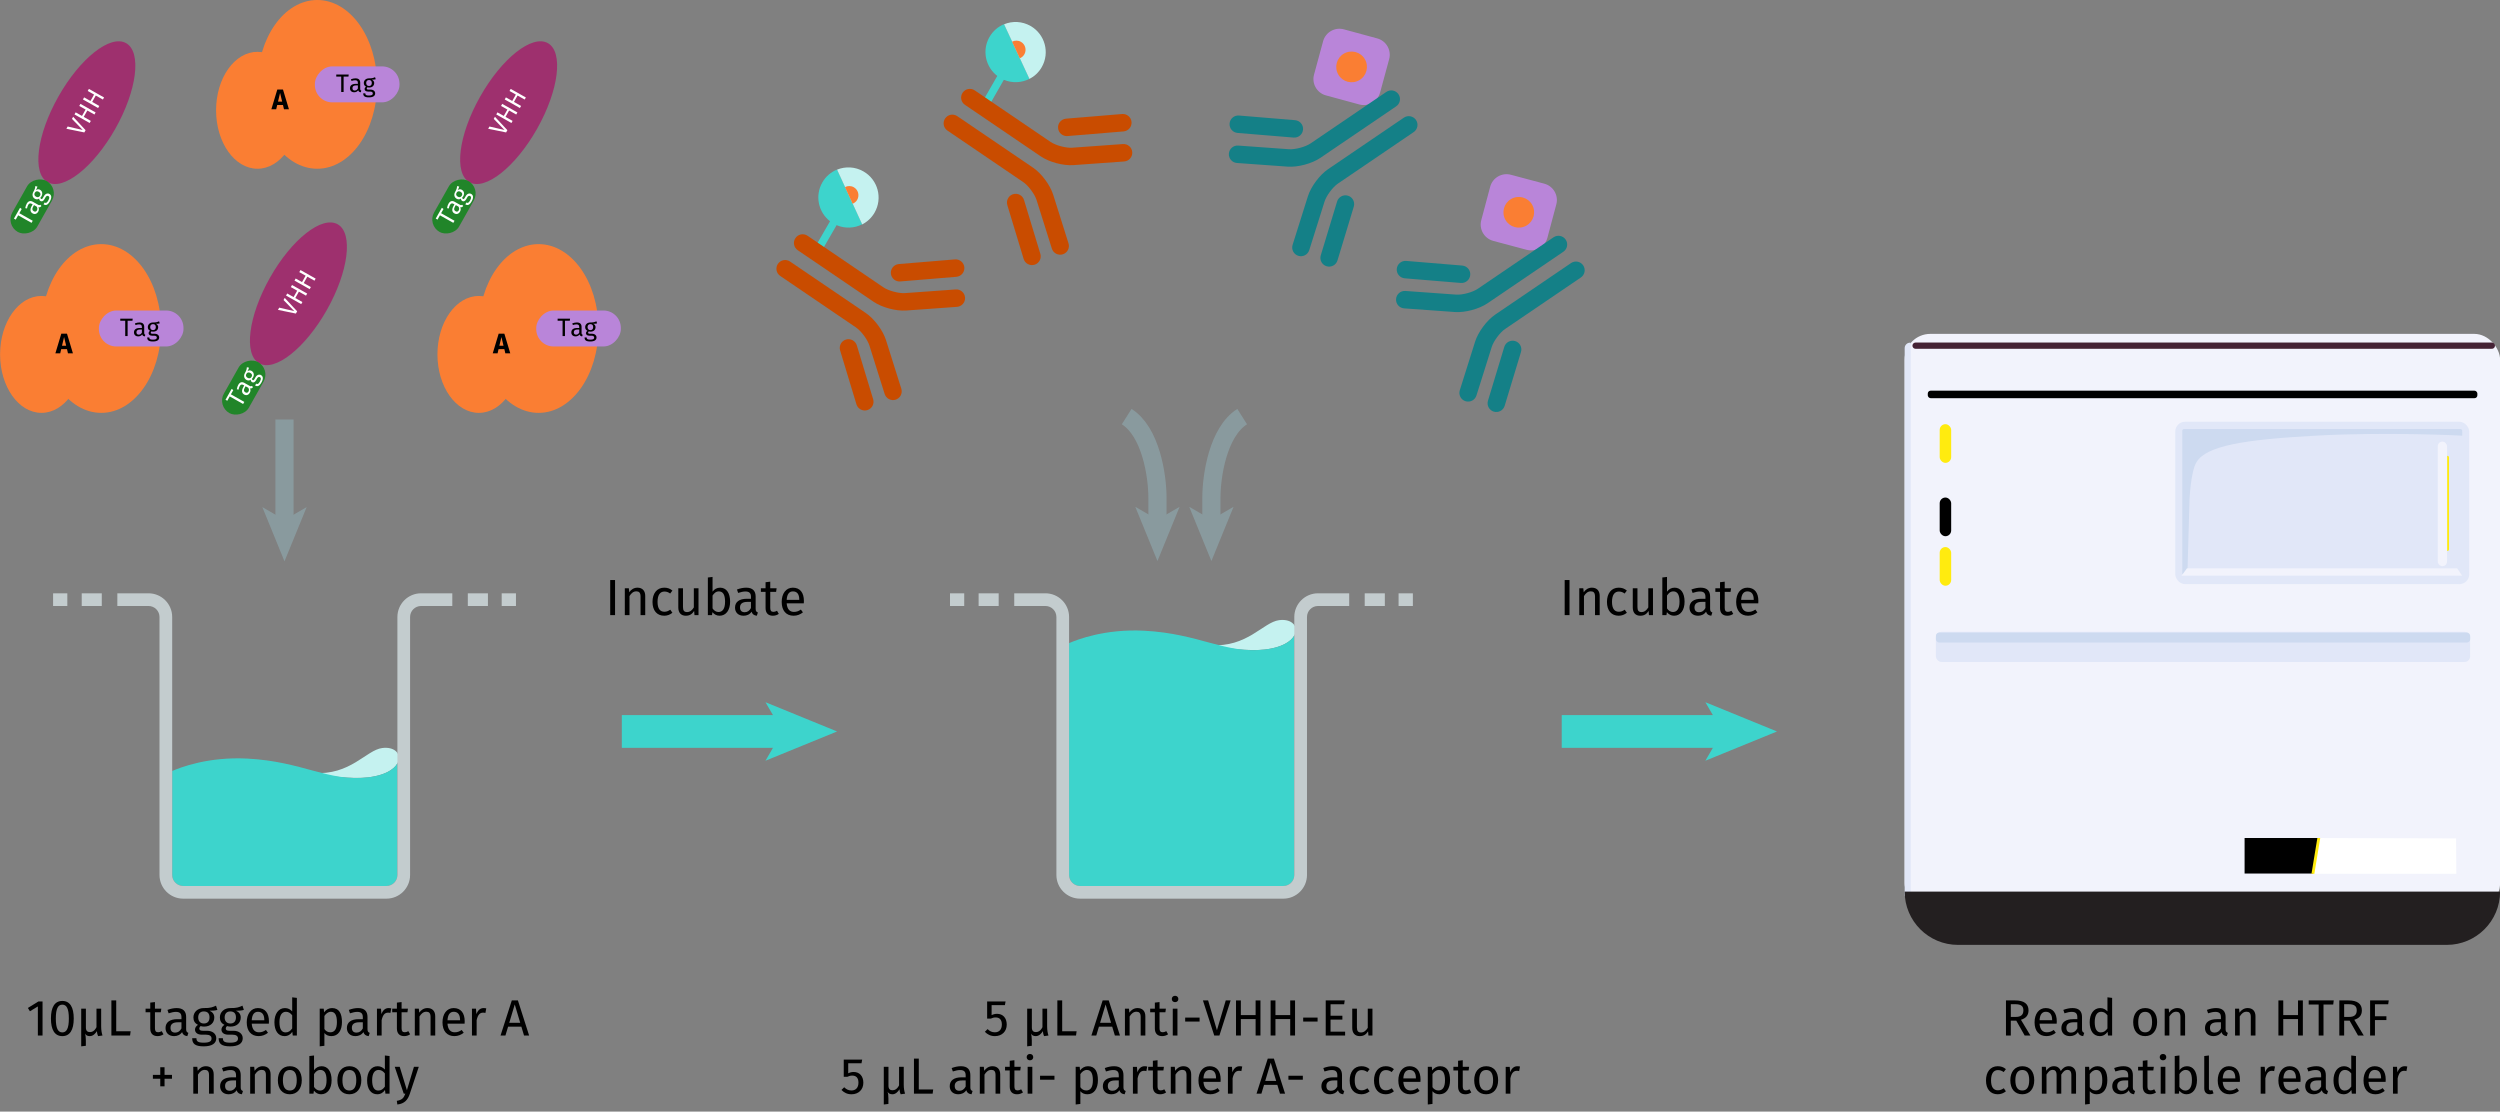<?xml version="1.0" encoding="UTF-8"?><svg id="Calque_1" xmlns="http://www.w3.org/2000/svg" xmlns:xlink="http://www.w3.org/1999/xlink" viewBox="0 0 687.822 305.841"><rect x="0" y="0" width="687.822" height="305.841" fill="#808080" stroke="none"/><defs><symbol id="antibody-blue" viewBox="0 0 51.268 50.266"><path d="m21.176,50.266c-1.381,0-2.5-1.119-2.5-2.5v-26.24c0-1.771-1-4.649-2.098-6.038L7.539,4.05c-.856-1.083-.672-2.656.411-3.511,1.084-.856,2.655-.672,3.511.411l9.039,11.438c1.81,2.291,3.175,6.219,3.175,9.138v26.24c0,1.381-1.119,2.5-2.5,2.5Z" fill="#148087"/><path d="m12.623,22.53c-.729,0-1.452-.317-1.946-.929L.555,9.072c-.867-1.074-.7-2.648.374-3.516,1.073-.867,2.648-.701,3.516.374l10.121,12.529c.867,1.074.7,2.648-.374,3.516-.462.374-1.018.555-1.57.555Z" fill="#148087"/><path d="m30.092,50.266c-1.381,0-2.5-1.119-2.5-2.5v-26.24c0-2.919,1.365-6.847,3.175-9.138L39.806.95c.856-1.083,2.428-1.268,3.511-.411,1.083.856,1.268,2.428.411,3.511l-9.039,11.438c-1.098,1.389-2.098,4.268-2.098,6.038v26.24c0,1.381-1.119,2.5-2.5,2.5Z" fill="#148087"/><path d="m38.645,22.53c-.552,0-1.107-.182-1.57-.555-1.074-.868-1.241-2.442-.374-3.516l10.121-12.529c.868-1.074,2.442-1.241,3.516-.374,1.074.868,1.241,2.442.374,3.516l-10.121,12.529c-.494.612-1.217.929-1.946.929Z" fill="#148087"/></symbol><symbol id="antibody-red" viewBox="0 0 51.268 50.266"><path d="m21.176,50.266c-1.381,0-2.5-1.119-2.5-2.5v-26.24c0-1.771-1-4.649-2.098-6.038L7.539,4.05c-.856-1.083-.672-2.656.411-3.511,1.083-.856,2.655-.672,3.511.411l9.039,11.438c1.81,2.291,3.175,6.219,3.175,9.138v26.24c0,1.381-1.119,2.5-2.5,2.5Z" fill="#c94c00"/><path d="m12.623,22.53c-.729,0-1.452-.317-1.946-.929L.555,9.072c-.868-1.074-.7-2.648.374-3.516,1.074-.868,2.648-.701,3.516.374l10.122,12.529c.868,1.074.7,2.648-.374,3.516-.463.374-1.018.555-1.57.555Z" fill="#c94c00"/><path d="m30.092,50.266c-1.381,0-2.5-1.119-2.5-2.5v-26.24c0-2.919,1.365-6.848,3.175-9.138L39.806.95c.856-1.083,2.428-1.268,3.511-.411,1.083.856,1.268,2.428.411,3.511l-9.039,11.438c-1.098,1.389-2.098,4.267-2.098,6.038v26.24c0,1.381-1.119,2.5-2.5,2.5Z" fill="#c94c00"/><path d="m38.645,22.53c-.552,0-1.107-.182-1.57-.555-1.074-.868-1.241-2.442-.374-3.516l10.121-12.529c.868-1.074,2.442-1.241,3.516-.374,1.074.868,1.241,2.442.374,3.516l-10.121,12.529c-.494.612-1.217.929-1.946.929Z" fill="#c94c00"/></symbol><symbol id="fluorophore-acceptor-d2" viewBox="0 0 23.696 23.696"><path d="m22.277,15.275l-7.002,7.002c-1.893,1.893-4.961,1.893-6.854,0L1.419,15.275c-1.893-1.893-1.893-4.961,0-6.854L8.421,1.419c1.893-1.893,4.961-1.893,6.854,0l7.002,7.002c1.893,1.893,1.893,4.961,0,6.854Z" fill="#b985d9"/><circle cx="11.848" cy="11.848" r="4.394" fill="#fa7e33"/></symbol><symbol id="fluorophore-donor-cryptate2" viewBox="0 0 17.275 25.512"><path d="m1.811,3.307l5.863,4.152,1.988,1.408,6.229,4.412c-1.362,2.107-3.617,3.578-6.229,3.888v7.252c0,.604-.489,1.092-1.092,1.092s-1.092-.489-1.092-1.092v-7.272C3.257,16.581,0,12.974,0,8.599c0-1.994.676-3.83,1.811-5.292Z" fill="#3dd4cc"/><path d="m1.816,3.343C3.396,1.309,5.865,0,8.64,0c4.769,0,8.635,3.866,8.635,8.635,0,1.725-.506,3.332-1.377,4.68L1.816,3.343Z" fill="#c5f2f0"/><path d="m6.286,6.535c.464-.737,1.285-1.226,2.221-1.226,1.449,0,2.623,1.174,2.623,2.623,0,.616-.213,1.183-.568,1.631" fill="#fa7e33"/></symbol><symbol id="protein-double-tag_2" viewBox="0 0 52.67 48.46"><ellipse cx="23.613" cy="24.23" rx="17.164" ry="24.23" fill="#fa7e33"/><ellipse cx="40.778" cy="31.672" rx="11.892" ry="16.788" fill="#fa7e33"/><rect x="0" y="19.068" width="24.293" height="10.324" rx="4.985" ry="4.985" fill="#b985d9"/></symbol><symbol id="reader-envision" viewBox="0 0 101.514 104.155"><rect x="0" y="0" width="101.514" height="98.035" rx="4.397" ry="4.397" fill="#f2f3fc"/><path d="m.016,95.616V2.419c0-.508.416-.923.923-.923h0c.057,0,.105.047.105.105v94.835c0,.057-.047.105-.105.105h0c-.508,0-.923-.416-.923-.923Z" fill="#e1e7f8"/><path id="Feet" d="m.016,95.067h101.498c0,5.019-4.069,9.088-9.088,9.088H9.104C4.085,104.155.016,100.086.016,95.067H.016Z" fill="#231f20"/><rect x="5.337" y="50.79" width="91.069" height="5.138" rx=".966" ry=".966" fill="#e1e7f8"/><rect x="46.144" y="14.981" width="50.105" height="27.679" rx="1.663" ry="1.663" fill="#e1e7f8"/><rect x="5.984" y="36.338" width="1.959" height="6.596" rx=".98" ry=".98" fill="#ffeb0f"/><rect x="5.984" y="27.896" width="1.959" height="6.596" rx=".98" ry=".98"/><rect x="5.984" y="15.392" width="1.959" height="6.596" rx=".98" ry=".98" fill="#ffeb0f"/><rect x="3.954" y="9.683" width="93.687" height="1.279" rx=".489" ry=".489"/><rect x="5.344" y="50.916" width="91.069" height="1.701" rx=".556" ry=".556" fill="#cddaf0"/><path d="m49.763,21.863c-1.007,1.644-1.193,6.455-1.193,6.455l-.364,12.789h-.59c-.151,0-.275-.131-.275-.29v-24.297c0-.16.124-.29.275-.29h47.168c.151,0,.275.131.275.29l.006.832s-12.784-.672-24.978-.002c-12.298.676-18.617,1.723-20.325,4.513Z" fill="#cddaf0" mix-blend-mode="multiply"/><rect x="90.889" y="18.361" width="1.578" height="21.239" rx=".789" ry=".789" fill="#f2f3fc"/><line id="Black_horizontal_stroke" x1="1.874" y1="2.01" x2="100.108" y2="2.01" fill="none" stroke="#452235" stroke-linecap="round" stroke-miterlimit="10" stroke-width="1.06"/><polygon points="94.202 39.97 48.137 39.97 47.205 41.221 95.038 41.221 94.202 39.97" fill="#f2f3fc"/><path d="m92.528,20.781h0c.154,0,.279.125.279.279v15.672c0,.154-.125.279-.279.279h0c-.019,0-.034-.015-.034-.034v-16.163c0-.019.015-.034.034-.034Z" fill="#ffeb0f"/><polygon id="Name_plate_blue" points="57.96 85.938 57.96 91.986 69.69 91.986 70.69 85.938 57.96 85.938"/><polygon id="Name_plate_green" points="70.628 85.938 69.628 92.032 94.051 92.032 94.008 86.004 70.628 85.938" fill="#fff"/><polygon points="69.853 92.032 69.363 92.032 70.363 85.938 70.853 85.938 69.853 92.032" fill="#ffeb0f"/></symbol><symbol id="well-b-2--4_2" viewBox="0 0 258.837 170.757"><path d="m184.05,86.52c-8.984,1.152-17.789,15.457-38.572,13.936,7.716,1.852,21.986,3.491,30.699,2.466,22.307-2.624,20.666-18.042,7.873-16.402Z" fill="#c5f2f0"/><path d="m66.595,157.512c0,3.39,2.758,6.148,6.148,6.148h113.645c3.39,0,6.148-2.758,6.148-6.148v-62.44c-1.875,3.399-7.004,6.75-16.359,7.85-22.306,2.624-36.412-8.857-67.575-10.497-21.759-1.145-37.533,4.967-42.007,6.943v58.144Z" fill="#3dd4cc"/><path d="m186.388,170.757h-113.645c-7.303,0-13.245-5.942-13.245-13.245V13.245c0-3.39-2.758-6.148-6.148-6.148h-17.424V0h17.424c7.303,0,13.245,5.941,13.245,13.245v144.268c0,3.39,2.758,6.148,6.148,6.148h113.645c3.39,0,6.148-2.758,6.148-6.148V13.245c0-7.303,5.942-13.245,13.245-13.245h17.457v7.097h-17.457c-3.39,0-6.148,2.758-6.148,6.148v144.268c0,7.303-5.941,13.245-13.245,13.245Z" fill="#c3ccce"/><rect x="231.909" width="11.251" height="7.097" fill="#c3ccce"/><rect x="250.852" width="7.985" height="7.097" fill="#c3ccce"/><rect x="16.003" width="11.219" height="7.097" fill="#c3ccce"/><rect width="7.953" height="7.097" fill="#c3ccce"/></symbol><symbol id="well-b-4--4_2" viewBox="0 0 258.837 170.757"><path d="m184.05,15.02c-8.984,1.152-17.789,15.457-38.572,13.936,7.716,1.852,21.986,3.491,30.699,2.466,22.307-2.624,20.666-18.042,7.873-16.402Z" fill="#c5f2f0"/><path d="m66.595,157.512c0,3.39,2.758,6.148,6.148,6.148h113.645c3.39,0,6.148-2.758,6.148-6.148V23.572c-1.875,3.399-7.004,6.75-16.359,7.85-22.306,2.624-36.412-8.857-67.575-10.497-21.759-1.145-37.533,4.967-42.007,6.943v129.644Z" fill="#3dd4cc"/><path d="m186.388,170.757h-113.645c-7.303,0-13.245-5.942-13.245-13.245V13.245c0-3.39-2.758-6.148-6.148-6.148h-17.424V0h17.424c7.303,0,13.245,5.941,13.245,13.245v144.268c0,3.39,2.758,6.148,6.148,6.148h113.645c3.39,0,6.148-2.758,6.148-6.148V13.245c0-7.303,5.942-13.245,13.245-13.245h17.457v7.097h-17.457c-3.39,0-6.148,2.758-6.148,6.148v144.268c0,7.303-5.941,13.245-13.245,13.245Z" fill="#c3ccce"/><rect x="231.909" width="11.251" height="7.097" fill="#c3ccce"/><rect x="250.852" width="7.985" height="7.097" fill="#c3ccce"/><rect x="16.003" width="11.219" height="7.097" fill="#c3ccce"/><rect width="7.953" height="7.097" fill="#c3ccce"/></symbol></defs><path d="m276.478,276.536h-3.656v2.759c.49-.252.995-.363,1.499-.363,1.583,0,2.662,1.106,2.662,2.969s-1.303,3.166-3.25,3.166c-1.19,0-2.045-.448-2.773-1.19l.756-.742c.588.588,1.19.882,2.003.882,1.177,0,1.919-.77,1.919-2.143,0-1.443-.743-1.947-1.709-1.947-.504,0-.883.112-1.331.322h-1.008v-4.721h5.071l-.182,1.009Z"/><path d="m288.462,284.898l-1.205.168c-.238-.532-.28-.883-.336-1.358v-.015c-.392.673-1.064,1.373-1.933,1.373-.645,0-1.037-.196-1.345-.7.168.519.238.994.238,1.877v1.485l-1.275.153v-10.365h1.289v5.196c0,.925.448,1.247,1.107,1.247s1.303-.351,1.807-1.345v-5.099h1.289v4.86c0,1.106.168,1.919.364,2.521Z"/><path d="m292.239,283.736h3.964l-.154,1.162h-5.141v-9.651h1.331v8.489Z"/><path d="m306.003,282.475h-3.656l-.729,2.424h-1.345l3.096-9.651h1.681l3.082,9.651h-1.401l-.729-2.424Zm-.322-1.078l-1.499-5.043-1.513,5.043h3.012Z"/><path d="m315.118,279.603v5.295h-1.289v-5.113c0-1.105-.448-1.428-1.163-1.428-.827,0-1.387.518-1.877,1.303v5.238h-1.289v-7.382h1.107l.112,1.093c.504-.757,1.289-1.261,2.255-1.261,1.358,0,2.143.854,2.143,2.255Z"/><path d="m321.375,284.562c-.49.336-1.022.504-1.653.504-1.247,0-1.989-.729-1.989-2.102v-4.454h-1.289v-.994h1.289v-1.667l1.289-.154v1.821h1.751l-.14.994h-1.611v4.398c0,.743.238,1.093.882,1.093.322,0,.616-.098.98-.294l.49.854Z"/><path d="m324.201,274.855c0,.49-.364.868-.911.868-.532,0-.896-.378-.896-.868,0-.505.364-.883.896-.883.546,0,.911.378.911.883Zm-.252,10.043h-1.289v-7.382h1.289v7.382Z"/><path d="m326.076,279.968h3.964v1.093h-3.964v-1.093Z"/><path d="m335.5,284.898h-1.429l-3.11-9.651h1.429l2.423,8.208,2.423-8.208h1.345l-3.082,9.651Z"/><path d="m345.455,280.374h-4.062v4.524h-1.331v-9.651h1.331v4.034h4.062v-4.034h1.331v9.651h-1.331v-4.524Z"/><path d="m354.975,280.374h-4.062v4.524h-1.331v-9.651h1.331v4.034h4.062v-4.034h1.331v9.651h-1.331v-4.524Z"/><path d="m358.542,279.968h3.964v1.093h-3.964v-1.093Z"/><path d="m369.815,276.311h-3.74v3.151h3.25v1.065h-3.25v3.306h4.006v1.064h-5.337v-9.651h5.225l-.154,1.064Z"/><path d="m377.599,284.898h-1.106l-.098-1.148c-.561.896-1.247,1.316-2.297,1.316-1.289,0-2.059-.812-2.059-2.255v-5.295h1.289v5.154c0,1.009.336,1.388,1.135,1.388s1.401-.533,1.849-1.275v-5.267h1.289v7.382Z"/><path d="m237.026,292.536h-3.656v2.759c.49-.252.995-.363,1.499-.363,1.583,0,2.662,1.106,2.662,2.969s-1.303,3.166-3.25,3.166c-1.19,0-2.045-.448-2.773-1.19l.756-.742c.588.588,1.19.882,2.003.882,1.177,0,1.919-.77,1.919-2.143,0-1.443-.743-1.947-1.709-1.947-.504,0-.883.112-1.331.322h-1.008v-4.721h5.071l-.182,1.009Z"/><path d="m249.011,300.898l-1.205.168c-.238-.532-.28-.883-.336-1.358v-.015c-.392.673-1.064,1.373-1.933,1.373-.645,0-1.037-.196-1.345-.7.168.519.238.994.238,1.877v1.485l-1.275.153v-10.365h1.289v5.196c0,.925.448,1.247,1.107,1.247s1.303-.351,1.807-1.345v-5.099h1.289v4.86c0,1.106.168,1.919.364,2.521Z"/><path d="m252.788,299.736h3.964l-.154,1.162h-5.141v-9.651h1.331v8.489Z"/><path d="m267.588,300.17l-.294.896c-.743-.084-1.219-.378-1.443-1.106-.518.771-1.303,1.106-2.199,1.106-1.471,0-2.353-.91-2.353-2.227,0-1.584,1.19-2.438,3.25-2.438h1.135v-.547c0-1.064-.519-1.457-1.541-1.457-.546,0-1.232.141-1.989.393l-.322-.938c.91-.336,1.723-.504,2.549-.504,1.779,0,2.591.91,2.591,2.451v3.376c0,.645.238.854.616.994Zm-1.905-1.219v-1.695h-.967c-1.358,0-2.045.505-2.045,1.514,0,.868.434,1.33,1.274,1.33.757,0,1.317-.378,1.737-1.148Z"/><path d="m275.19,295.603v5.295h-1.289v-5.113c0-1.105-.448-1.428-1.163-1.428-.827,0-1.387.518-1.877,1.303v5.238h-1.289v-7.382h1.107l.112,1.093c.504-.757,1.289-1.261,2.255-1.261,1.358,0,2.143.854,2.143,2.255Z"/><path d="m281.447,300.562c-.49.336-1.022.504-1.653.504-1.247,0-1.989-.729-1.989-2.102v-4.454h-1.289v-.994h1.289v-1.667l1.289-.154v1.821h1.751l-.14.994h-1.611v4.398c0,.743.238,1.093.882,1.093.322,0,.616-.098.98-.294l.49.854Z"/><path d="m284.274,290.855c0,.49-.364.868-.911.868-.532,0-.896-.378-.896-.868,0-.505.364-.883.896-.883.546,0,.911.378.911.883Zm-.252,10.043h-1.289v-7.382h1.289v7.382Z"/><path d="m286.148,295.968h3.964v1.093h-3.964v-1.093Z"/><path d="m302.07,297.2c0,2.241-.995,3.866-2.9,3.866-.798,0-1.457-.266-1.933-.84v3.502l-1.289.153v-10.365h1.107l.098.994c.546-.756,1.345-1.162,2.186-1.162,1.961,0,2.731,1.526,2.731,3.852Zm-1.387,0c0-1.919-.561-2.829-1.667-2.829-.785,0-1.387.561-1.779,1.148v3.6c.378.574.952.896,1.625.896,1.177,0,1.821-.882,1.821-2.815Z"/><path d="m309.713,300.17l-.294.896c-.743-.084-1.219-.378-1.443-1.106-.518.771-1.303,1.106-2.199,1.106-1.471,0-2.353-.91-2.353-2.227,0-1.584,1.19-2.438,3.25-2.438h1.135v-.547c0-1.064-.519-1.457-1.541-1.457-.546,0-1.232.141-1.989.393l-.322-.938c.91-.336,1.723-.504,2.549-.504,1.779,0,2.591.91,2.591,2.451v3.376c0,.645.238.854.616.994Zm-1.905-1.219v-1.695h-.967c-1.358,0-2.045.505-2.045,1.514,0,.868.434,1.33,1.274,1.33.757,0,1.317-.378,1.737-1.148Z"/><path d="m315.634,293.433l-.238,1.261c-.224-.057-.378-.084-.645-.084-.924,0-1.457.658-1.765,2.072v4.217h-1.289v-7.382h1.107l.126,1.499c.392-1.107,1.079-1.667,1.975-1.667.238,0,.504.028.728.084Z"/><path d="m320.829,300.562c-.49.336-1.022.504-1.653.504-1.247,0-1.989-.729-1.989-2.102v-4.454h-1.289v-.994h1.289v-1.667l1.289-.154v1.821h1.751l-.14.994h-1.611v4.398c0,.743.238,1.093.882,1.093.322,0,.616-.098.98-.294l.49.854Z"/><path d="m327.731,295.603v5.295h-1.289v-5.113c0-1.105-.448-1.428-1.163-1.428-.827,0-1.387.518-1.877,1.303v5.238h-1.289v-7.382h1.107l.112,1.093c.504-.757,1.289-1.261,2.255-1.261,1.358,0,2.143.854,2.143,2.255Z"/><path d="m335.81,297.648h-4.707c.126,1.709.924,2.367,1.989,2.367.729,0,1.275-.195,1.919-.645l.561.771c-.729.574-1.555.924-2.578.924-2.059,0-3.264-1.442-3.264-3.782,0-2.297,1.163-3.936,3.068-3.936,1.989,0,3.04,1.387,3.04,3.642,0,.252-.014.49-.028.658Zm-1.247-1.036c0-1.442-.574-2.241-1.737-2.241-.98,0-1.625.687-1.723,2.325h3.459v-.084Z"/><path d="m341.772,293.433l-.238,1.261c-.224-.057-.378-.084-.645-.084-.924,0-1.457.658-1.765,2.072v4.217h-1.289v-7.382h1.107l.126,1.499c.392-1.107,1.079-1.667,1.975-1.667.238,0,.504.028.728.084Z"/><path d="m351.433,298.475h-3.656l-.729,2.424h-1.345l3.096-9.651h1.681l3.082,9.651h-1.401l-.729-2.424Zm-.322-1.078l-1.499-5.043-1.513,5.043h3.012Z"/><path d="m354.481,295.968h3.964v1.093h-3.964v-1.093Z"/><path d="m369.843,300.17l-.294.896c-.743-.084-1.219-.378-1.443-1.106-.519.771-1.303,1.106-2.199,1.106-1.471,0-2.354-.91-2.354-2.227,0-1.584,1.191-2.438,3.25-2.438h1.135v-.547c0-1.064-.519-1.457-1.541-1.457-.546,0-1.232.141-1.989.393l-.322-.938c.91-.336,1.723-.504,2.549-.504,1.779,0,2.591.91,2.591,2.451v3.376c0,.645.238.854.616.994Zm-1.905-1.219v-1.695h-.967c-1.358,0-2.045.505-2.045,1.514,0,.868.434,1.33,1.274,1.33.757,0,1.317-.378,1.737-1.148Z"/><path d="m376.814,294.146l-.616.812c-.504-.364-.967-.546-1.583-.546-1.163,0-1.891.91-1.891,2.829,0,1.934.729,2.731,1.891,2.731.616,0,1.051-.196,1.611-.56l.588.84c-.658.532-1.401.812-2.255.812-1.989,0-3.222-1.414-3.222-3.796,0-2.354,1.219-3.922,3.222-3.922.869,0,1.569.224,2.255.798Z"/><path d="m383.506,294.146l-.616.812c-.504-.364-.967-.546-1.583-.546-1.163,0-1.891.91-1.891,2.829,0,1.934.729,2.731,1.891,2.731.616,0,1.051-.196,1.611-.56l.588.84c-.658.532-1.401.812-2.255.812-1.989,0-3.222-1.414-3.222-3.796,0-2.354,1.219-3.922,3.222-3.922.869,0,1.569.224,2.255.798Z"/><path d="m390.801,297.648h-4.707c.126,1.709.924,2.367,1.989,2.367.729,0,1.275-.195,1.919-.645l.561.771c-.729.574-1.555.924-2.578.924-2.059,0-3.264-1.442-3.264-3.782,0-2.297,1.163-3.936,3.068-3.936,1.989,0,3.04,1.387,3.04,3.642,0,.252-.014.49-.028.658Zm-1.247-1.036c0-1.442-.574-2.241-1.737-2.241-.98,0-1.625.687-1.723,2.325h3.459v-.084Z"/><path d="m398.949,297.2c0,2.241-.995,3.866-2.9,3.866-.798,0-1.457-.266-1.933-.84v3.502l-1.289.153v-10.365h1.107l.098.994c.546-.756,1.345-1.162,2.186-1.162,1.961,0,2.731,1.526,2.731,3.852Zm-1.387,0c0-1.919-.561-2.829-1.667-2.829-.785,0-1.387.561-1.779,1.148v3.6c.378.574.952.896,1.625.896,1.177,0,1.821-.882,1.821-2.815Z"/><path d="m404.799,300.562c-.49.336-1.022.504-1.653.504-1.247,0-1.989-.729-1.989-2.102v-4.454h-1.289v-.994h1.289v-1.667l1.289-.154v1.821h1.751l-.14.994h-1.611v4.398c0,.743.238,1.093.882,1.093.322,0,.616-.098.98-.294l.49.854Z"/><path d="m412.179,297.2c0,2.283-1.205,3.866-3.292,3.866-2.101,0-3.292-1.513-3.292-3.852,0-2.283,1.205-3.866,3.306-3.866s3.278,1.513,3.278,3.852Zm-5.197.015c0,1.919.672,2.815,1.905,2.815s1.905-.896,1.905-2.83c0-1.919-.672-2.815-1.891-2.815-1.232,0-1.919.896-1.919,2.83Z"/><path d="m418.197,293.433l-.238,1.261c-.224-.057-.378-.084-.645-.084-.924,0-1.457.658-1.765,2.072v4.217h-1.289v-7.382h1.107l.126,1.499c.392-1.107,1.079-1.667,1.975-1.667.238,0,.504.028.728.084Z"/><use width="258.837" height="170.757" transform="translate(261.372 163.234) scale(.492)" xlink:href="#well-b-4--4_2"/><path d="m554.731,280.807h-1.499v4.091h-1.33v-9.651h2.535c2.409,0,3.67.925,3.67,2.731,0,1.358-.7,2.171-2.087,2.592l2.605,4.328h-1.583l-2.312-4.091Zm-.154-1.021c1.345,0,2.115-.505,2.115-1.808,0-1.204-.687-1.694-2.27-1.694h-1.19v3.502h1.345Z"/><path d="m565.848,281.647h-4.706c.126,1.709.924,2.367,1.988,2.367.729,0,1.275-.196,1.919-.644l.561.77c-.729.574-1.555.925-2.577.925-2.06,0-3.264-1.442-3.264-3.782,0-2.297,1.162-3.936,3.067-3.936,1.989,0,3.04,1.387,3.04,3.642,0,.252-.015.49-.028.658Zm-1.247-1.036c0-1.443-.574-2.241-1.736-2.241-.98,0-1.625.687-1.723,2.325h3.459v-.084Z"/><path d="m573.436,284.169l-.294.896c-.742-.084-1.219-.378-1.442-1.106-.519.771-1.303,1.106-2.199,1.106-1.471,0-2.354-.91-2.354-2.228,0-1.582,1.19-2.437,3.25-2.437h1.135v-.547c0-1.064-.519-1.456-1.541-1.456-.547,0-1.232.14-1.989.392l-.322-.938c.91-.336,1.723-.504,2.55-.504,1.778,0,2.591.91,2.591,2.451v3.376c0,.644.238.854.616.994Zm-1.904-1.219v-1.694h-.967c-1.358,0-2.045.504-2.045,1.513,0,.868.434,1.331,1.274,1.331.757,0,1.316-.379,1.737-1.149Z"/><path d="m581.108,274.546v10.352h-1.134l-.127-1.022c-.476.742-1.218,1.19-2.129,1.19-1.793,0-2.787-1.526-2.787-3.824,0-2.255,1.093-3.894,2.899-3.894.868,0,1.499.392,1.989.91v-3.866l1.288.154Zm-1.288,8.404v-3.614c-.463-.588-.98-.966-1.709-.966-1.106,0-1.793.925-1.793,2.843,0,1.947.616,2.83,1.681,2.83.826,0,1.331-.406,1.821-1.093Z"/><path d="m593.484,281.199c0,2.283-1.204,3.866-3.291,3.866-2.102,0-3.292-1.513-3.292-3.853,0-2.283,1.204-3.865,3.306-3.865s3.277,1.513,3.277,3.852Zm-5.196.014c0,1.92.672,2.816,1.905,2.816s1.904-.896,1.904-2.83c0-1.919-.672-2.815-1.891-2.815-1.232,0-1.919.896-1.919,2.829Z"/><path d="m601.184,279.602v5.295h-1.289v-5.112c0-1.107-.448-1.43-1.162-1.43-.827,0-1.387.519-1.878,1.303v5.239h-1.288v-7.382h1.106l.112,1.093c.504-.757,1.288-1.261,2.255-1.261,1.358,0,2.144.854,2.144,2.255Z"/><path d="m612.944,284.169l-.294.896c-.743-.084-1.219-.378-1.443-1.106-.519.771-1.303,1.106-2.199,1.106-1.471,0-2.354-.91-2.354-2.228,0-1.582,1.191-2.437,3.25-2.437h1.135v-.547c0-1.064-.519-1.456-1.541-1.456-.546,0-1.232.14-1.989.392l-.321-.938c.91-.336,1.723-.504,2.549-.504,1.779,0,2.592.91,2.592,2.451v3.376c0,.644.238.854.616.994Zm-1.905-1.219v-1.694h-.967c-1.358,0-2.045.504-2.045,1.513,0,.868.435,1.331,1.274,1.331.757,0,1.317-.379,1.737-1.149Z"/><path d="m620.545,279.602v5.295h-1.288v-5.112c0-1.107-.448-1.43-1.163-1.43-.826,0-1.387.519-1.877,1.303v5.239h-1.289v-7.382h1.107l.111,1.093c.505-.757,1.289-1.261,2.256-1.261,1.358,0,2.143.854,2.143,2.255Z"/><path d="m632.25,280.373h-4.062v4.524h-1.33v-9.651h1.33v4.034h4.062v-4.034h1.331v9.651h-1.331v-4.524Z"/><path d="m641.938,276.381h-2.676v8.517h-1.331v-8.517h-2.745v-1.135h6.892l-.14,1.135Z"/><path d="m646.444,280.807h-1.499v4.091h-1.33v-9.651h2.535c2.409,0,3.67.925,3.67,2.731,0,1.358-.7,2.171-2.087,2.592l2.605,4.328h-1.583l-2.312-4.091Zm-.154-1.021c1.345,0,2.115-.505,2.115-1.808,0-1.204-.687-1.694-2.27-1.694h-1.19v3.502h1.345Z"/><path d="m652.084,275.246h5.127l-.154,1.064h-3.642v3.292h3.151v1.051h-3.151v4.244h-1.331v-9.651Z"/><path d="m551.883,294.145l-.616.812c-.505-.364-.967-.546-1.583-.546-1.163,0-1.892.91-1.892,2.829,0,1.934.729,2.731,1.892,2.731.616,0,1.051-.195,1.61-.561l.589.841c-.658.532-1.401.812-2.256.812-1.988,0-3.222-1.415-3.222-3.796,0-2.354,1.219-3.922,3.222-3.922.869,0,1.569.224,2.256.798Z"/><path d="m559.681,297.199c0,2.283-1.204,3.866-3.291,3.866-2.102,0-3.292-1.513-3.292-3.853,0-2.283,1.204-3.865,3.306-3.865s3.277,1.513,3.277,3.852Zm-5.196.014c0,1.92.672,2.816,1.905,2.816s1.904-.896,1.904-2.83c0-1.919-.672-2.815-1.891-2.815-1.232,0-1.919.896-1.919,2.829Z"/><path d="m571.177,295.602v5.295h-1.288v-5.112c0-1.107-.477-1.43-1.037-1.43-.798,0-1.232.519-1.736,1.303v5.239h-1.289v-5.112c0-1.107-.477-1.43-1.036-1.43-.799,0-1.247.519-1.737,1.303v5.239h-1.289v-7.382h1.107l.111,1.078c.49-.742,1.163-1.246,2.13-1.246.91,0,1.582.49,1.862,1.33.532-.798,1.205-1.33,2.199-1.33,1.205,0,2.003.868,2.003,2.255Z"/><path d="m579.786,297.199c0,2.241-.994,3.866-2.899,3.866-.799,0-1.457-.267-1.934-.841v3.502l-1.288.154v-10.365h1.106l.098.994c.547-.756,1.345-1.162,2.186-1.162,1.961,0,2.731,1.526,2.731,3.852Zm-1.387,0c0-1.919-.561-2.829-1.667-2.829-.784,0-1.387.56-1.779,1.148v3.6c.379.575.953.896,1.625.896,1.177,0,1.821-.882,1.821-2.815Z"/><path d="m587.429,300.169l-.294.896c-.743-.084-1.219-.378-1.443-1.106-.519.771-1.303,1.106-2.199,1.106-1.471,0-2.354-.91-2.354-2.228,0-1.582,1.191-2.437,3.25-2.437h1.135v-.547c0-1.064-.519-1.456-1.541-1.456-.546,0-1.232.14-1.989.392l-.321-.938c.91-.336,1.723-.504,2.549-.504,1.779,0,2.592.91,2.592,2.451v3.376c0,.644.238.854.616.994Zm-1.905-1.219v-1.694h-.967c-1.358,0-2.045.504-2.045,1.513,0,.868.435,1.331,1.274,1.331.757,0,1.317-.379,1.737-1.149Z"/><path d="m593.182,300.561c-.49.336-1.022.504-1.653.504-1.246,0-1.989-.729-1.989-2.101v-4.455h-1.288v-.994h1.288v-1.667l1.289-.154v1.821h1.751l-.14.994h-1.611v4.398c0,.742.238,1.093.883,1.093.322,0,.616-.099.98-.294l.49.854Z"/><path d="m596.008,290.853c0,.49-.364.869-.91.869-.532,0-.896-.379-.896-.869,0-.504.364-.882.896-.882.546,0,.91.378.91.882Zm-.252,10.044h-1.289v-7.382h1.289v7.382Z"/><path d="m604.453,297.199c0,2.312-1.106,3.866-2.899,3.866-.812,0-1.457-.364-1.961-.98l-.126.812h-1.135v-10.352l1.288-.154v4.048c.505-.686,1.191-1.092,2.088-1.092,1.667,0,2.745,1.387,2.745,3.852Zm-1.387,0c0-2.101-.687-2.829-1.723-2.829-.812,0-1.345.56-1.724,1.148v3.53c.379.588.967.994,1.625.994,1.079,0,1.821-.826,1.821-2.844Z"/><path d="m606.452,299.44v-8.895l1.288-.154v9.021c0,.393.127.589.463.589.182,0,.336-.028.476-.084l.337.896c-.28.154-.645.252-1.022.252-.938,0-1.541-.574-1.541-1.625Z"/><path d="m616.241,297.647h-4.706c.126,1.709.924,2.367,1.988,2.367.729,0,1.275-.196,1.919-.644l.561.77c-.729.574-1.555.925-2.577.925-2.06,0-3.264-1.442-3.264-3.782,0-2.297,1.162-3.936,3.067-3.936,1.989,0,3.04,1.387,3.04,3.642,0,.252-.015.49-.028.658Zm-1.247-1.036c0-1.443-.574-2.241-1.736-2.241-.98,0-1.625.687-1.723,2.325h3.459v-.084Z"/><path d="m625.914,293.432l-.238,1.261c-.224-.057-.378-.084-.645-.084-.924,0-1.456.658-1.765,2.073v4.216h-1.289v-7.382h1.107l.126,1.498c.392-1.105,1.078-1.666,1.975-1.666.238,0,.504.027.729.084Z"/><path d="m632.928,297.647h-4.706c.126,1.709.924,2.367,1.988,2.367.729,0,1.275-.196,1.919-.644l.561.77c-.729.574-1.555.925-2.577.925-2.06,0-3.264-1.442-3.264-3.782,0-2.297,1.162-3.936,3.067-3.936,1.989,0,3.04,1.387,3.04,3.642,0,.252-.015.49-.028.658Zm-1.247-1.036c0-1.443-.574-2.241-1.736-2.241-.98,0-1.625.687-1.723,2.325h3.459v-.084Z"/><path d="m640.516,300.169l-.294.896c-.742-.084-1.219-.378-1.442-1.106-.519.771-1.303,1.106-2.199,1.106-1.471,0-2.354-.91-2.354-2.228,0-1.582,1.19-2.437,3.25-2.437h1.135v-.547c0-1.064-.519-1.456-1.541-1.456-.547,0-1.232.14-1.989.392l-.322-.938c.91-.336,1.723-.504,2.55-.504,1.778,0,2.591.91,2.591,2.451v3.376c0,.644.238.854.616.994Zm-1.904-1.219v-1.694h-.967c-1.358,0-2.045.504-2.045,1.513,0,.868.434,1.331,1.274,1.331.757,0,1.316-.379,1.737-1.149Z"/><path d="m648.188,290.546v10.352h-1.135l-.126-1.022c-.477.742-1.219,1.19-2.129,1.19-1.793,0-2.788-1.526-2.788-3.824,0-2.255,1.093-3.894,2.899-3.894.869,0,1.499.392,1.989.91v-3.866l1.289.154Zm-1.289,8.404v-3.614c-.462-.588-.98-.966-1.709-.966-1.106,0-1.793.925-1.793,2.843,0,1.947.616,2.83,1.682,2.83.826,0,1.33-.406,1.82-1.093Z"/><path d="m656.35,297.647h-4.706c.126,1.709.924,2.367,1.988,2.367.729,0,1.275-.196,1.919-.644l.561.77c-.729.574-1.555.925-2.577.925-2.06,0-3.264-1.442-3.264-3.782,0-2.297,1.162-3.936,3.067-3.936,1.989,0,3.04,1.387,3.04,3.642,0,.252-.015.49-.028.658Zm-1.247-1.036c0-1.443-.574-2.241-1.736-2.241-.98,0-1.625.687-1.723,2.325h3.459v-.084Z"/><path d="m662.313,293.432l-.238,1.261c-.224-.057-.378-.084-.645-.084-.924,0-1.456.658-1.765,2.073v4.216h-1.289v-7.382h1.107l.126,1.498c.392-1.105,1.078-1.666,1.975-1.666.238,0,.504.027.729.084Z"/><use width="101.514" height="104.155" transform="translate(524.004 91.86) scale(1.614)" xlink:href="#reader-envision"/><line x1="171.081" y1="201.247" x2="216.325" y2="201.247" fill="none" stroke="#3dd4cc" stroke-miterlimit="10" stroke-width="9"/><polygon points="230.304 201.247 210.605 209.297 215.279 201.247 210.605 193.199 230.304 201.247" fill="#3dd4cc"/><line x1="429.675" y1="201.247" x2="474.918" y2="201.247" fill="none" stroke="#3dd4cc" stroke-miterlimit="10" stroke-width="9"/><polygon points="488.898 201.247 469.198 209.297 473.872 201.247 469.198 193.199 488.898 201.247" fill="#3dd4cc"/><path d="m309.983,114.619c6.66,4.208,8.466,16.325,8.466,22.285v6.864" fill="none" stroke="#899a9e" stroke-miterlimit="10" stroke-width="5"/><polygon points="318.449 154.358 312.351 139.435 318.449 142.976 324.545 139.435 318.449 154.358" fill="#899a9e"/><path d="m11.706,284.898h-1.289v-7.998l-2.185,1.33-.561-.91,2.899-1.793h1.135v9.371Z"/><path d="m20.29,280.22c0,3.11-1.037,4.847-3.138,4.847s-3.138-1.736-3.138-4.847,1.037-4.833,3.138-4.833,3.138,1.737,3.138,4.833Zm-4.931,0c0,2.76.616,3.824,1.793,3.824,1.163,0,1.793-1.064,1.793-3.824,0-2.745-.63-3.81-1.793-3.81-1.177,0-1.793,1.064-1.793,3.81Z"/><path d="m28.2,284.898l-1.205.168c-.238-.532-.28-.883-.336-1.358v-.015c-.392.673-1.064,1.373-1.933,1.373-.644,0-1.037-.196-1.345-.7.168.519.238.994.238,1.877v1.485l-1.275.153v-10.365h1.289v5.196c0,.925.448,1.247,1.106,1.247s1.303-.351,1.807-1.345v-5.099h1.289v4.86c0,1.106.168,1.919.364,2.521Z"/><path d="m31.977,283.736h3.964l-.154,1.162h-5.141v-9.651h1.331v8.489Z"/><path d="m44.984,284.562c-.49.336-1.022.504-1.653.504-1.247,0-1.989-.729-1.989-2.102v-4.454h-1.289v-.994h1.289v-1.667l1.289-.154v1.821h1.751l-.14.994h-1.611v4.398c0,.743.238,1.093.882,1.093.322,0,.616-.098.98-.294l.49.854Z"/><path d="m51.831,284.17l-.294.896c-.743-.084-1.219-.378-1.443-1.106-.518.771-1.303,1.106-2.199,1.106-1.471,0-2.353-.91-2.353-2.227,0-1.584,1.19-2.438,3.25-2.438h1.135v-.547c0-1.064-.519-1.457-1.541-1.457-.546,0-1.232.141-1.989.393l-.322-.938c.91-.336,1.723-.504,2.549-.504,1.779,0,2.591.91,2.591,2.451v3.376c0,.645.238.854.616.994Zm-1.905-1.219v-1.695h-.967c-1.358,0-2.045.505-2.045,1.514,0,.868.434,1.33,1.274,1.33.757,0,1.317-.378,1.737-1.148Z"/><path d="m59.811,277.852c-.617.196-1.317.224-2.157.224.868.393,1.303,1.009,1.303,1.863,0,1.457-1.051,2.508-2.816,2.508-.336,0-.63-.042-.938-.141-.21.154-.364.421-.364.687,0,.337.21.603.967.603h1.177c1.513,0,2.521.868,2.521,2.045,0,1.429-1.176,2.241-3.459,2.241-2.41,0-3.166-.742-3.166-2.241h1.163c0,.841.378,1.232,2.003,1.232,1.597,0,2.157-.406,2.157-1.148,0-.7-.56-1.051-1.484-1.051h-1.163c-1.316,0-1.905-.658-1.905-1.4,0-.477.28-.952.812-1.303-.854-.448-1.247-1.093-1.247-2.045,0-1.513,1.219-2.577,2.843-2.577,1.835.042,2.507-.267,3.376-.659l.378,1.163Zm-5.281,2.073c0,.98.546,1.667,1.555,1.667s1.555-.616,1.555-1.681c0-1.079-.532-1.639-1.583-1.639-.995,0-1.527.686-1.527,1.652Z"/><path d="m67.09,277.852c-.616.196-1.316.224-2.157.224.868.393,1.303,1.009,1.303,1.863,0,1.457-1.051,2.508-2.816,2.508-.336,0-.63-.042-.938-.141-.21.154-.364.421-.364.687,0,.337.21.603.967.603h1.177c1.513,0,2.521.868,2.521,2.045,0,1.429-1.176,2.241-3.459,2.241-2.41,0-3.166-.742-3.166-2.241h1.163c0,.841.378,1.232,2.003,1.232,1.597,0,2.157-.406,2.157-1.148,0-.7-.56-1.051-1.484-1.051h-1.163c-1.317,0-1.905-.658-1.905-1.4,0-.477.28-.952.812-1.303-.854-.448-1.247-1.093-1.247-2.045,0-1.513,1.218-2.577,2.843-2.577,1.835.042,2.507-.267,3.376-.659l.378,1.163Zm-5.281,2.073c0,.98.546,1.667,1.555,1.667s1.555-.616,1.555-1.681c0-1.079-.532-1.639-1.583-1.639-.995,0-1.527.686-1.527,1.652Z"/><path d="m73.964,281.648h-4.707c.126,1.709.924,2.367,1.989,2.367.729,0,1.275-.195,1.919-.645l.561.771c-.729.574-1.555.924-2.578.924-2.059,0-3.264-1.442-3.264-3.782,0-2.297,1.163-3.936,3.068-3.936,1.989,0,3.04,1.387,3.04,3.642,0,.252-.014.49-.028.658Zm-1.247-1.036c0-1.442-.574-2.241-1.737-2.241-.98,0-1.625.687-1.723,2.325h3.459v-.084Z"/><path d="m81.678,274.547v10.352h-1.134l-.126-1.022c-.476.742-1.218,1.19-2.129,1.19-1.793,0-2.788-1.526-2.788-3.824,0-2.255,1.093-3.894,2.9-3.894.868,0,1.499.392,1.989.91v-3.866l1.289.154Zm-1.289,8.404v-3.613c-.462-.589-.98-.967-1.709-.967-1.106,0-1.793.924-1.793,2.844,0,1.947.617,2.829,1.681,2.829.826,0,1.331-.406,1.821-1.093Z"/><path d="m94.083,281.2c0,2.241-.995,3.866-2.9,3.866-.798,0-1.457-.266-1.933-.84v3.502l-1.289.153v-10.365h1.107l.098.994c.546-.756,1.345-1.162,2.186-1.162,1.961,0,2.731,1.526,2.731,3.852Zm-1.387,0c0-1.919-.561-2.829-1.667-2.829-.785,0-1.387.561-1.779,1.148v3.6c.378.574.953.896,1.625.896,1.177,0,1.821-.882,1.821-2.815Z"/><path d="m101.726,284.17l-.294.896c-.743-.084-1.219-.378-1.443-1.106-.518.771-1.303,1.106-2.199,1.106-1.471,0-2.353-.91-2.353-2.227,0-1.584,1.19-2.438,3.25-2.438h1.135v-.547c0-1.064-.519-1.457-1.541-1.457-.546,0-1.232.141-1.989.393l-.322-.938c.91-.336,1.723-.504,2.549-.504,1.779,0,2.591.91,2.591,2.451v3.376c0,.645.238.854.616.994Zm-1.905-1.219v-1.695h-.967c-1.358,0-2.045.505-2.045,1.514,0,.868.434,1.33,1.274,1.33.757,0,1.317-.378,1.737-1.148Z"/><path d="m107.647,277.433l-.238,1.261c-.224-.057-.378-.084-.645-.084-.924,0-1.457.658-1.765,2.072v4.217h-1.289v-7.382h1.107l.126,1.499c.392-1.107,1.079-1.667,1.975-1.667.238,0,.504.028.728.084Z"/><path d="m112.841,284.562c-.49.336-1.022.504-1.653.504-1.247,0-1.989-.729-1.989-2.102v-4.454h-1.289v-.994h1.289v-1.667l1.289-.154v1.821h1.751l-.14.994h-1.611v4.398c0,.743.238,1.093.882,1.093.322,0,.616-.098.98-.294l.49.854Z"/><path d="m119.744,279.603v5.295h-1.289v-5.113c0-1.105-.448-1.428-1.163-1.428-.827,0-1.387.518-1.877,1.303v5.238h-1.289v-7.382h1.107l.112,1.093c.504-.757,1.289-1.261,2.255-1.261,1.358,0,2.143.854,2.143,2.255Z"/><path d="m127.822,281.648h-4.707c.126,1.709.924,2.367,1.989,2.367.729,0,1.275-.195,1.919-.645l.561.771c-.729.574-1.555.924-2.578.924-2.059,0-3.264-1.442-3.264-3.782,0-2.297,1.163-3.936,3.068-3.936,1.989,0,3.04,1.387,3.04,3.642,0,.252-.014.49-.028.658Zm-1.247-1.036c0-1.442-.574-2.241-1.737-2.241-.98,0-1.625.687-1.723,2.325h3.459v-.084Z"/><path d="m133.785,277.433l-.238,1.261c-.224-.057-.378-.084-.645-.084-.924,0-1.457.658-1.765,2.072v4.217h-1.289v-7.382h1.107l.126,1.499c.392-1.107,1.079-1.667,1.975-1.667.238,0,.504.028.728.084Z"/><path d="m143.445,282.475h-3.656l-.729,2.424h-1.345l3.096-9.651h1.681l3.082,9.651h-1.401l-.729-2.424Zm-.322-1.078l-1.499-5.043-1.513,5.043h3.011Z"/><path d="m45.271,295.729h2.045v1.064h-2.045v2.087h-1.177v-2.087h-2.031v-1.064h2.031v-2.101h1.177v2.101Z"/><path d="m58.796,295.603v5.295h-1.289v-5.113c0-1.105-.448-1.428-1.163-1.428-.827,0-1.387.518-1.877,1.303v5.238h-1.289v-7.382h1.107l.112,1.093c.504-.757,1.289-1.261,2.255-1.261,1.358,0,2.143.854,2.143,2.255Z"/><path d="m66.846,300.17l-.294.896c-.743-.084-1.219-.378-1.443-1.106-.519.771-1.303,1.106-2.199,1.106-1.471,0-2.354-.91-2.354-2.227,0-1.584,1.191-2.438,3.25-2.438h1.135v-.547c0-1.064-.519-1.457-1.541-1.457-.546,0-1.232.141-1.989.393l-.322-.938c.91-.336,1.723-.504,2.549-.504,1.779,0,2.591.91,2.591,2.451v3.376c0,.645.238.854.616.994Zm-1.905-1.219v-1.695h-.967c-1.358,0-2.045.505-2.045,1.514,0,.868.434,1.33,1.274,1.33.757,0,1.317-.378,1.737-1.148Z"/><path d="m74.448,295.603v5.295h-1.289v-5.113c0-1.105-.448-1.428-1.163-1.428-.827,0-1.387.518-1.877,1.303v5.238h-1.289v-7.382h1.107l.112,1.093c.504-.757,1.289-1.261,2.255-1.261,1.358,0,2.143.854,2.143,2.255Z"/><path d="m83.03,297.2c0,2.283-1.205,3.866-3.292,3.866-2.101,0-3.292-1.513-3.292-3.852,0-2.283,1.205-3.866,3.306-3.866s3.278,1.513,3.278,3.852Zm-5.197.015c0,1.919.672,2.815,1.905,2.815s1.905-.896,1.905-2.83c0-1.919-.672-2.815-1.891-2.815-1.232,0-1.919.896-1.919,2.83Z"/><path d="m91.234,297.2c0,2.312-1.107,3.866-2.9,3.866-.812,0-1.457-.364-1.961-.98l-.126.812h-1.135v-10.352l1.289-.154v4.049c.504-.687,1.191-1.093,2.087-1.093,1.667,0,2.746,1.387,2.746,3.852Zm-1.387,0c0-2.101-.687-2.829-1.723-2.829-.812,0-1.345.561-1.723,1.148v3.529c.378.589.967.995,1.625.995,1.079,0,1.821-.826,1.821-2.844Z"/><path d="m99.41,297.2c0,2.283-1.205,3.866-3.292,3.866-2.101,0-3.292-1.513-3.292-3.852,0-2.283,1.205-3.866,3.306-3.866s3.278,1.513,3.278,3.852Zm-5.197.015c0,1.919.672,2.815,1.905,2.815s1.905-.896,1.905-2.83c0-1.919-.672-2.815-1.891-2.815-1.232,0-1.919.896-1.919,2.83Z"/><path d="m107.179,290.547v10.352h-1.134l-.126-1.022c-.476.742-1.218,1.19-2.129,1.19-1.793,0-2.788-1.526-2.788-3.824,0-2.255,1.093-3.894,2.9-3.894.868,0,1.499.392,1.989.91v-3.866l1.289.154Zm-1.289,8.404v-3.613c-.462-.589-.98-.967-1.709-.967-1.106,0-1.793.924-1.793,2.844,0,1.947.617,2.829,1.681,2.829.826,0,1.331-.406,1.821-1.093Z"/><path d="m112.75,300.94c-.518,1.569-1.387,2.718-3.432,2.941l-.14-1.009c1.499-.252,1.919-.826,2.339-1.975h-.434l-2.479-7.382h1.373l1.975,6.443,1.933-6.443h1.331l-2.465,7.424Z"/><use width="258.837" height="170.757" transform="translate(14.609 163.234) scale(.492)" xlink:href="#well-b-2--4_2"/><line x1="78.273" y1="115.411" x2="78.273" y2="143.85" fill="none" stroke="#899a9e" stroke-miterlimit="10" stroke-width="5"/><polygon points="78.273 154.441 72.175 139.517 78.273 143.058 84.369 139.517 78.273 154.441" fill="#899a9e"/><path d="m431.818,169.236h-1.331v-9.651h1.331v9.651Z"/><path d="m440.123,163.941v5.295h-1.289v-5.113c0-1.105-.448-1.428-1.163-1.428-.827,0-1.387.518-1.877,1.303v5.238h-1.289v-7.382h1.107l.112,1.093c.504-.757,1.289-1.261,2.255-1.261,1.358,0,2.143.854,2.143,2.255Z"/><path d="m447.598,162.484l-.616.812c-.504-.364-.967-.546-1.583-.546-1.163,0-1.891.91-1.891,2.829,0,1.934.729,2.731,1.891,2.731.616,0,1.051-.196,1.611-.56l.588.84c-.658.532-1.401.812-2.255.812-1.989,0-3.222-1.414-3.222-3.796,0-2.354,1.219-3.922,3.222-3.922.869,0,1.569.224,2.255.798Z"/><path d="m454.78,169.236h-1.106l-.098-1.148c-.561.896-1.247,1.316-2.297,1.316-1.289,0-2.059-.812-2.059-2.255v-5.295h1.289v5.154c0,1.009.336,1.388,1.135,1.388s1.401-.533,1.849-1.275v-5.267h1.289v7.382Z"/><path d="m463.475,165.538c0,2.312-1.107,3.866-2.9,3.866-.812,0-1.457-.364-1.961-.98l-.126.812h-1.135v-10.352l1.289-.154v4.049c.504-.687,1.191-1.093,2.087-1.093,1.667,0,2.746,1.387,2.746,3.852Zm-1.387,0c0-2.101-.687-2.829-1.723-2.829-.812,0-1.345.561-1.723,1.148v3.529c.378.589.967.995,1.625.995,1.079,0,1.821-.826,1.821-2.844Z"/><path d="m471.118,168.508l-.294.896c-.742-.084-1.219-.378-1.442-1.106-.519.771-1.303,1.106-2.199,1.106-1.471,0-2.354-.91-2.354-2.227,0-1.584,1.191-2.438,3.25-2.438h1.135v-.547c0-1.064-.519-1.457-1.541-1.457-.547,0-1.232.141-1.989.393l-.322-.938c.91-.336,1.722-.504,2.549-.504,1.778,0,2.591.91,2.591,2.451v3.376c0,.645.238.854.616.994Zm-1.904-1.219v-1.695h-.967c-1.358,0-2.045.505-2.045,1.514,0,.868.434,1.33,1.274,1.33.757,0,1.316-.378,1.737-1.148Z"/><path d="m476.871,168.9c-.49.336-1.022.504-1.652.504-1.247,0-1.989-.729-1.989-2.102v-4.454h-1.289v-.994h1.289v-1.667l1.289-.154v1.821h1.751l-.141.994h-1.61v4.398c0,.743.237,1.093.882,1.093.322,0,.616-.098.98-.294l.49.854Z"/><path d="m483.747,165.986h-4.707c.126,1.709.925,2.367,1.989,2.367.729,0,1.274-.195,1.919-.645l.561.771c-.729.574-1.555.924-2.578.924-2.059,0-3.264-1.442-3.264-3.782,0-2.297,1.163-3.936,3.068-3.936,1.988,0,3.039,1.387,3.039,3.642,0,.252-.014.49-.027.658Zm-1.247-1.036c0-1.442-.574-2.241-1.737-2.241-.98,0-1.625.687-1.723,2.325h3.46v-.084Z"/><path d="m169.218,169.236h-1.331v-9.651h1.331v9.651Z"/><path d="m177.522,163.941v5.295h-1.289v-5.113c0-1.105-.448-1.428-1.163-1.428-.827,0-1.387.518-1.877,1.303v5.238h-1.289v-7.382h1.107l.112,1.093c.504-.757,1.289-1.261,2.255-1.261,1.358,0,2.143.854,2.143,2.255Z"/><path d="m184.998,162.484l-.616.812c-.504-.364-.967-.546-1.583-.546-1.163,0-1.891.91-1.891,2.829,0,1.934.729,2.731,1.891,2.731.616,0,1.051-.196,1.611-.56l.588.84c-.658.532-1.401.812-2.255.812-1.989,0-3.222-1.414-3.222-3.796,0-2.354,1.219-3.922,3.222-3.922.869,0,1.569.224,2.255.798Z"/><path d="m192.18,169.236h-1.106l-.098-1.148c-.561.896-1.247,1.316-2.297,1.316-1.289,0-2.059-.812-2.059-2.255v-5.295h1.289v5.154c0,1.009.336,1.388,1.135,1.388s1.401-.533,1.849-1.275v-5.267h1.289v7.382Z"/><path d="m200.875,165.538c0,2.312-1.107,3.866-2.9,3.866-.812,0-1.457-.364-1.961-.98l-.126.812h-1.135v-10.352l1.289-.154v4.049c.504-.687,1.191-1.093,2.087-1.093,1.667,0,2.746,1.387,2.746,3.852Zm-1.387,0c0-2.101-.687-2.829-1.723-2.829-.812,0-1.345.561-1.723,1.148v3.529c.378.589.967.995,1.625.995,1.079,0,1.821-.826,1.821-2.844Z"/><path d="m208.518,168.508l-.294.896c-.743-.084-1.219-.378-1.443-1.106-.519.771-1.303,1.106-2.199,1.106-1.471,0-2.354-.91-2.354-2.227,0-1.584,1.191-2.438,3.25-2.438h1.135v-.547c0-1.064-.519-1.457-1.541-1.457-.546,0-1.232.141-1.989.393l-.322-.938c.91-.336,1.723-.504,2.549-.504,1.779,0,2.591.91,2.591,2.451v3.376c0,.645.238.854.616.994Zm-1.905-1.219v-1.695h-.967c-1.358,0-2.045.505-2.045,1.514,0,.868.434,1.33,1.274,1.33.757,0,1.317-.378,1.737-1.148Z"/><path d="m214.271,168.9c-.49.336-1.022.504-1.653.504-1.247,0-1.989-.729-1.989-2.102v-4.454h-1.289v-.994h1.289v-1.667l1.289-.154v1.821h1.751l-.14.994h-1.611v4.398c0,.743.238,1.093.882,1.093.322,0,.616-.098.98-.294l.49.854Z"/><path d="m221.146,165.986h-4.707c.126,1.709.924,2.367,1.989,2.367.729,0,1.275-.195,1.919-.645l.561.771c-.729.574-1.555.924-2.578.924-2.059,0-3.264-1.442-3.264-3.782,0-2.297,1.163-3.936,3.068-3.936,1.989,0,3.04,1.387,3.04,3.642,0,.252-.014.49-.028.658Zm-1.247-1.036c0-1.442-.574-2.241-1.737-2.241-.98,0-1.625.687-1.723,2.325h3.459v-.084Z"/><path d="m341.757,114.619c-6.66,4.208-8.466,16.325-8.466,22.285v6.864" fill="none" stroke="#899a9e" stroke-miterlimit="10" stroke-width="5"/><polygon points="333.291 154.358 327.193 139.435 333.291 142.976 339.388 139.435 333.291 154.358" fill="#899a9e"/><use width="17.275" height="25.512" transform="translate(276.333 3.021) rotate(29.795) scale(.961)" xlink:href="#fluorophore-donor-cryptate2"/><use width="51.268" height="50.266" transform="translate(316.237 35.829) rotate(124.204) scale(.961)" xlink:href="#antibody-red"/><use width="17.275" height="25.512" transform="translate(230.402 43.016) rotate(30.064) scale(.961)" xlink:href="#fluorophore-donor-cryptate2"/><use width="51.268" height="50.266" transform="translate(270.237 75.829) rotate(124.204) scale(.961)" xlink:href="#antibody-red"/><path d="m76.073,27.717h-3.656l-.729,2.424h-1.345l3.096-9.651h1.681l3.082,9.651h-1.401l-.729-2.424Zm-.322-1.078l-1.499-5.043-1.513,5.043h3.012Z" fill="#fff"/><path d="m141.837,93.875h-3.656l-.729,2.424h-1.345l3.096-9.651h1.681l3.082,9.651h-1.401l-.729-2.424Zm-.322-1.078l-1.499-5.043-1.513,5.043h3.012Z" fill="#fff"/><path d="m19.145,93.875h-3.656l-.729,2.424h-1.345l3.096-9.651h1.681l3.082,9.651h-1.401l-.729-2.424Zm-.322-1.078l-1.499-5.043-1.513,5.043h3.012Z" fill="#fff"/><use width="23.696" height="23.696" transform="translate(376.085 2.868) rotate(150.205) scale(.961 -.961)" xlink:href="#fluorophore-acceptor-d2"/><use width="51.268" height="50.266" transform="translate(333.373 36.246) rotate(55.796) scale(.961 -.961)" xlink:href="#antibody-blue"/><use width="23.696" height="23.696" transform="translate(422.012 42.849) rotate(149.936) scale(.961 -.961)" xlink:href="#fluorophore-acceptor-d2"/><use width="51.268" height="50.266" transform="translate(379.373 76.246) rotate(55.796) scale(.961 -.961)" xlink:href="#antibody-blue"/><use width="52.67" height="48.46" transform="translate(109.908) rotate(-180) scale(.958 -.958)" xlink:href="#protein-double-tag_2"/><path d="m77.855,28.887h-1.589l-.274,1.166h-1.33l1.636-5.424h1.558l1.636,5.424h-1.361l-.274-1.166Zm-.227-.932l-.571-2.395-.572,2.395h1.144Z"/><path d="m95.868,21.074h-1.329v4.23h-.661v-4.23h-1.363v-.564h3.423l-.069.564Z"/><path d="m99.41,24.941l-.146.445c-.369-.041-.605-.188-.717-.549-.258.383-.647.549-1.093.549-.73,0-1.169-.451-1.169-1.105,0-.787.592-1.211,1.614-1.211h.563v-.271c0-.529-.258-.723-.766-.723-.271,0-.612.068-.987.193l-.16-.465c.452-.168.855-.25,1.267-.25.883,0,1.287.451,1.287,1.217v1.678c0,.318.118.424.306.492Zm-.946-.604v-.844h-.48c-.675,0-1.016.252-1.016.752,0,.432.216.662.634.662.375,0,.653-.189.862-.57Z"/><path d="m103.375,21.805c-.307.098-.654.111-1.071.111.431.195.646.5.646.926,0,.723-.521,1.244-1.398,1.244-.167,0-.312-.02-.466-.068-.104.076-.181.209-.181.34,0,.168.104.299.479.299h.585c.751,0,1.252.432,1.252,1.018,0,.709-.584,1.113-1.719,1.113-1.196,0-1.572-.369-1.572-1.113h.577c0,.416.188.611.995.611.794,0,1.072-.201,1.072-.57,0-.348-.278-.521-.738-.521h-.577c-.654,0-.946-.328-.946-.697,0-.236.14-.473.403-.646-.424-.223-.619-.543-.619-1.016,0-.752.605-1.279,1.412-1.279.912.02,1.246-.133,1.678-.328l.188.578Zm-2.623,1.029c0,.486.271.828.772.828s.772-.307.772-.836c0-.535-.265-.812-.787-.812-.493,0-.758.34-.758.82Z"/><use width="52.67" height="48.46" transform="translate(50.481 67.166) rotate(-180) scale(.958 -.958)" xlink:href="#protein-double-tag_2"/><path d="m18.428,96.053h-1.589l-.274,1.166h-1.33l1.636-5.424h1.558l1.636,5.424h-1.361l-.274-1.166Zm-.227-.932l-.571-2.395-.572,2.395h1.144Z"/><path d="m36.441,88.24h-1.329v4.23h-.661v-4.23h-1.363v-.564h3.423l-.069.564Z"/><path d="m39.983,92.107l-.146.445c-.369-.041-.605-.188-.717-.549-.258.383-.647.549-1.093.549-.73,0-1.169-.451-1.169-1.105,0-.787.592-1.211,1.614-1.211h.563v-.271c0-.529-.258-.723-.766-.723-.271,0-.612.068-.987.193l-.16-.465c.452-.168.855-.25,1.267-.25.883,0,1.287.451,1.287,1.217v1.678c0,.318.118.424.306.492Zm-.946-.604v-.844h-.48c-.675,0-1.016.252-1.016.752,0,.432.216.662.634.662.375,0,.653-.189.862-.57Z"/><path d="m43.949,88.971c-.307.098-.654.111-1.071.111.431.195.646.5.646.926,0,.723-.521,1.244-1.398,1.244-.167,0-.312-.02-.466-.068-.104.076-.181.209-.181.34,0,.168.104.299.479.299h.585c.751,0,1.252.432,1.252,1.018,0,.709-.584,1.113-1.719,1.113-1.196,0-1.572-.369-1.572-1.113h.577c0,.416.188.611.995.611.794,0,1.072-.201,1.072-.57,0-.348-.278-.521-.738-.521h-.577c-.654,0-.946-.328-.946-.697,0-.236.14-.473.403-.646-.424-.223-.619-.543-.619-1.016,0-.752.605-1.279,1.412-1.279.912.02,1.246-.133,1.678-.328l.188.578Zm-2.623,1.029c0,.486.271.828.772.828s.772-.307.772-.836c0-.535-.265-.812-.787-.812-.493,0-.758.34-.758.82Z"/><use width="52.67" height="48.46" transform="translate(170.81 67.166) rotate(-180) scale(.958 -.958)" xlink:href="#protein-double-tag_2"/><path d="m138.757,96.053h-1.589l-.274,1.166h-1.33l1.636-5.424h1.558l1.636,5.424h-1.361l-.274-1.166Zm-.227-.932l-.571-2.395-.572,2.395h1.144Z"/><path d="m156.77,88.24h-1.329v4.23h-.661v-4.23h-1.363v-.564h3.423l-.069.564Z"/><path d="m160.312,92.107l-.146.445c-.369-.041-.605-.188-.717-.549-.258.383-.647.549-1.093.549-.73,0-1.169-.451-1.169-1.105,0-.787.592-1.211,1.614-1.211h.563v-.271c0-.529-.258-.723-.766-.723-.271,0-.612.068-.987.193l-.16-.465c.452-.168.855-.25,1.267-.25.883,0,1.287.451,1.287,1.217v1.678c0,.318.118.424.306.492Zm-.946-.604v-.844h-.48c-.675,0-1.016.252-1.016.752,0,.432.216.662.634.662.375,0,.653-.189.862-.57Z"/><path d="m164.277,88.971c-.307.098-.654.111-1.071.111.431.195.646.5.646.926,0,.723-.521,1.244-1.398,1.244-.167,0-.312-.02-.466-.068-.104.076-.181.209-.181.34,0,.168.104.299.479.299h.585c.751,0,1.252.432,1.252,1.018,0,.709-.584,1.113-1.719,1.113-1.196,0-1.572-.369-1.572-1.113h.577c0,.416.188.611.995.611.794,0,1.072-.201,1.072-.57,0-.348-.278-.521-.738-.521h-.577c-.654,0-.946-.328-.946-.697,0-.236.14-.473.403-.646-.424-.223-.619-.543-.619-1.016,0-.752.605-1.279,1.412-1.279.912.02,1.246-.133,1.678-.328l.188.578Zm-2.623,1.029c0,.486.271.828.772.828s.772-.307.772-.836c0-.535-.265-.812-.787-.812-.493,0-.758.34-.758.82Z"/><ellipse cx="23.896" cy="30.998" rx="21.966" ry="8.996" transform="translate(-14.846 36.562) rotate(-60.545)" fill="#9e306e"/><rect x=".799" y="52.858" width="16.106" height="7.891" rx="3.945" ry="3.945" transform="translate(-44.962 36.579) rotate(-60.545)" fill="#218529"/><path d="m5.974,57.504l-.653,1.156,3.684,2.08-.325.576-3.684-2.08-.67,1.188-.491-.277,1.684-2.98.456.338Z" fill="#fff"/><path d="m11.085,56.322l.316.346c-.219.301-.462.434-.832.354.206.412.161.834-.059,1.221-.358.637-.969.795-1.538.475-.685-.387-.764-1.109-.261-2.002l.277-.49-.236-.133c-.461-.26-.757-.133-1.007.311-.134.236-.24.566-.315.957l-.485-.092c.077-.475.203-.867.405-1.225.435-.77,1.026-.898,1.692-.523l1.461.826c.278.156.427.104.581-.023Zm-.992.525l-.734-.414-.235.418c-.332.588-.282,1.008.154,1.254.376.213.682.139.887-.227.185-.326.159-.662-.071-1.031Z" fill="#fff"/><path d="m10.302,51.324c-.065.314-.225.625-.43.988.383-.279.754-.316,1.125-.107.629.355.827,1.066.396,1.828-.083.146-.172.264-.291.373.016.129.094.26.208.324.146.082.312.057.497-.271l.287-.508c.37-.654.991-.879,1.501-.592.617.35.683,1.059.125,2.045-.589,1.043-1.095,1.188-1.743.822l.284-.504c.363.205.626.139,1.022-.564.39-.691.351-1.033.029-1.215-.303-.17-.591-.014-.816.387l-.284.502c-.321.57-.751.664-1.071.482-.207-.115-.344-.354-.365-.67-.402.262-.777.273-1.188.041-.655-.371-.817-1.156-.421-1.859.467-.785.498-1.15.541-1.621l.594.119Zm-.393,2.791c.424.24.854.17,1.1-.266s.114-.822-.346-1.082c-.467-.264-.84-.172-1.097.283-.243.432-.075.828.343,1.064Z" fill="#fff"/><path d="m23.55,35.818l-.35.619-4.934-1.014.349-.617,4.142.957-2.958-3.053.329-.582,3.422,3.689Z" fill="#fff"/><path d="m24.026,30.406l-.992,1.756,1.957,1.105-.325.576-4.175-2.357.325-.576,1.745.986.992-1.758-1.745-.984.325-.576,4.175,2.357-.325.576-1.957-1.105Z" fill="#fff"/><path d="m26.353,26.287l-.992,1.756,1.957,1.105-.325.574-4.175-2.357.324-.574,1.746.984.992-1.756-1.746-.986.326-.574,4.174,2.357-.324.574-1.957-1.104Z" fill="#fff"/><ellipse cx="139.94" cy="30.998" rx="21.966" ry="8.996" transform="translate(44.135 137.607) rotate(-60.545)" fill="#9e306e"/><rect x="116.843" y="52.858" width="16.106" height="7.891" rx="3.945" ry="3.945" transform="translate(14.019 137.624) rotate(-60.545)" fill="#218529"/><path d="m122.019,57.504l-.653,1.156,3.684,2.08-.325.576-3.684-2.08-.67,1.188-.491-.277,1.684-2.98.456.338Z" fill="#fff"/><path d="m127.13,56.322l.316.346c-.219.301-.462.434-.832.354.206.412.161.834-.059,1.221-.358.637-.969.795-1.538.475-.685-.387-.764-1.109-.261-2.002l.277-.49-.236-.133c-.461-.26-.757-.133-1.007.311-.134.236-.24.566-.315.957l-.485-.092c.077-.475.203-.867.405-1.225.435-.77,1.026-.898,1.692-.523l1.461.826c.278.156.427.104.581-.023Zm-.992.525l-.734-.414-.235.418c-.332.588-.282,1.008.154,1.254.376.213.682.139.887-.227.185-.326.159-.662-.071-1.031Z" fill="#fff"/><path d="m126.347,51.324c-.065.314-.225.625-.43.988.383-.279.754-.316,1.125-.107.629.355.827,1.066.396,1.828-.083.146-.172.264-.291.373.016.129.094.26.208.324.146.082.312.057.497-.271l.287-.508c.37-.654.991-.879,1.501-.592.617.35.683,1.059.125,2.045-.589,1.043-1.095,1.188-1.743.822l.284-.504c.363.205.626.139,1.022-.564.39-.691.351-1.033.029-1.215-.303-.17-.591-.014-.816.387l-.284.502c-.321.57-.751.664-1.071.482-.207-.115-.344-.354-.365-.67-.402.262-.777.273-1.188.041-.655-.371-.817-1.156-.421-1.859.467-.785.498-1.15.541-1.621l.594.119Zm-.393,2.791c.424.24.854.17,1.1-.266s.114-.822-.346-1.082c-.467-.264-.84-.172-1.097.283-.243.432-.075.828.343,1.064Z" fill="#fff"/><path d="m139.595,35.818l-.35.619-4.934-1.014.349-.617,4.142.957-2.958-3.053.329-.582,3.422,3.689Z" fill="#fff"/><path d="m140.071,30.406l-.992,1.756,1.957,1.105-.325.576-4.175-2.357.325-.576,1.745.986.992-1.758-1.745-.984.325-.576,4.175,2.357-.325.576-1.957-1.105Z" fill="#fff"/><path d="m142.398,26.287l-.992,1.756,1.957,1.105-.325.574-4.175-2.357.324-.574,1.746.984.992-1.756-1.746-.986.326-.574,4.174,2.357-.324.574-1.957-1.104Z" fill="#fff"/><ellipse cx="82.104" cy="80.833" rx="21.966" ry="8.996" transform="translate(-28.654 112.576) rotate(-60.545)" fill="#9e306e"/><rect x="59.007" y="102.693" width="16.106" height="7.891" rx="3.945" ry="3.945" transform="translate(-58.771 112.592) rotate(-60.545)" fill="#218529"/><path d="m64.182,107.338l-.653,1.157,3.684,2.08-.325.576-3.684-2.08-.67,1.188-.491-.277,1.684-2.981.456.338Z" fill="#fff"/><path d="m69.293,106.156l.316.347c-.219.3-.462.434-.832.354.206.412.161.834-.059,1.221-.358.637-.969.795-1.538.475-.685-.387-.764-1.11-.261-2.002l.277-.49-.236-.133c-.461-.26-.757-.133-1.007.311-.134.236-.24.566-.315.956l-.485-.091c.077-.476.203-.867.405-1.225.435-.77,1.026-.898,1.692-.523l1.461.826c.278.156.427.104.581-.024Zm-.992.526l-.734-.414-.235.418c-.332.588-.282,1.008.154,1.254.376.213.682.138.887-.227.185-.326.159-.662-.071-1.031Z" fill="#fff"/><path d="m68.51,101.159c-.065.314-.225.625-.43.988.383-.28.754-.317,1.125-.108.629.356.827,1.066.396,1.829-.083.146-.172.264-.291.373.016.128.094.26.208.324.146.082.312.057.497-.271l.287-.508c.37-.654.991-.879,1.501-.592.617.35.683,1.058.125,2.045-.589,1.042-1.095,1.188-1.743.822l.284-.504c.363.205.626.139,1.022-.564.39-.691.351-1.033.029-1.215-.303-.17-.591-.014-.816.387l-.284.502c-.321.57-.751.664-1.071.482-.207-.116-.344-.354-.365-.67-.402.261-.777.272-1.188.04-.655-.37-.817-1.156-.421-1.859.467-.784.498-1.149.541-1.621l.594.12Zm-.393,2.791c.424.239.854.17,1.1-.266s.114-.823-.346-1.083c-.467-.264-.84-.171-1.097.284-.243.431-.075.828.343,1.064Z" fill="#fff"/><path d="m81.758,85.653l-.35.619-4.934-1.014.349-.617,4.142.957-2.958-3.054.329-.581,3.422,3.689Z" fill="#fff"/><path d="m82.234,80.241l-.992,1.756,1.957,1.105-.325.576-4.175-2.357.325-.576,1.745.985.992-1.757-1.745-.985.325-.575,4.175,2.357-.325.575-1.957-1.104Z" fill="#fff"/><path d="m84.561,76.121l-.992,1.757,1.957,1.104-.325.575-4.175-2.357.324-.575,1.746.985.992-1.756-1.746-.986.326-.575,4.174,2.357-.324.575-1.957-1.104Z" fill="#fff"/></svg>